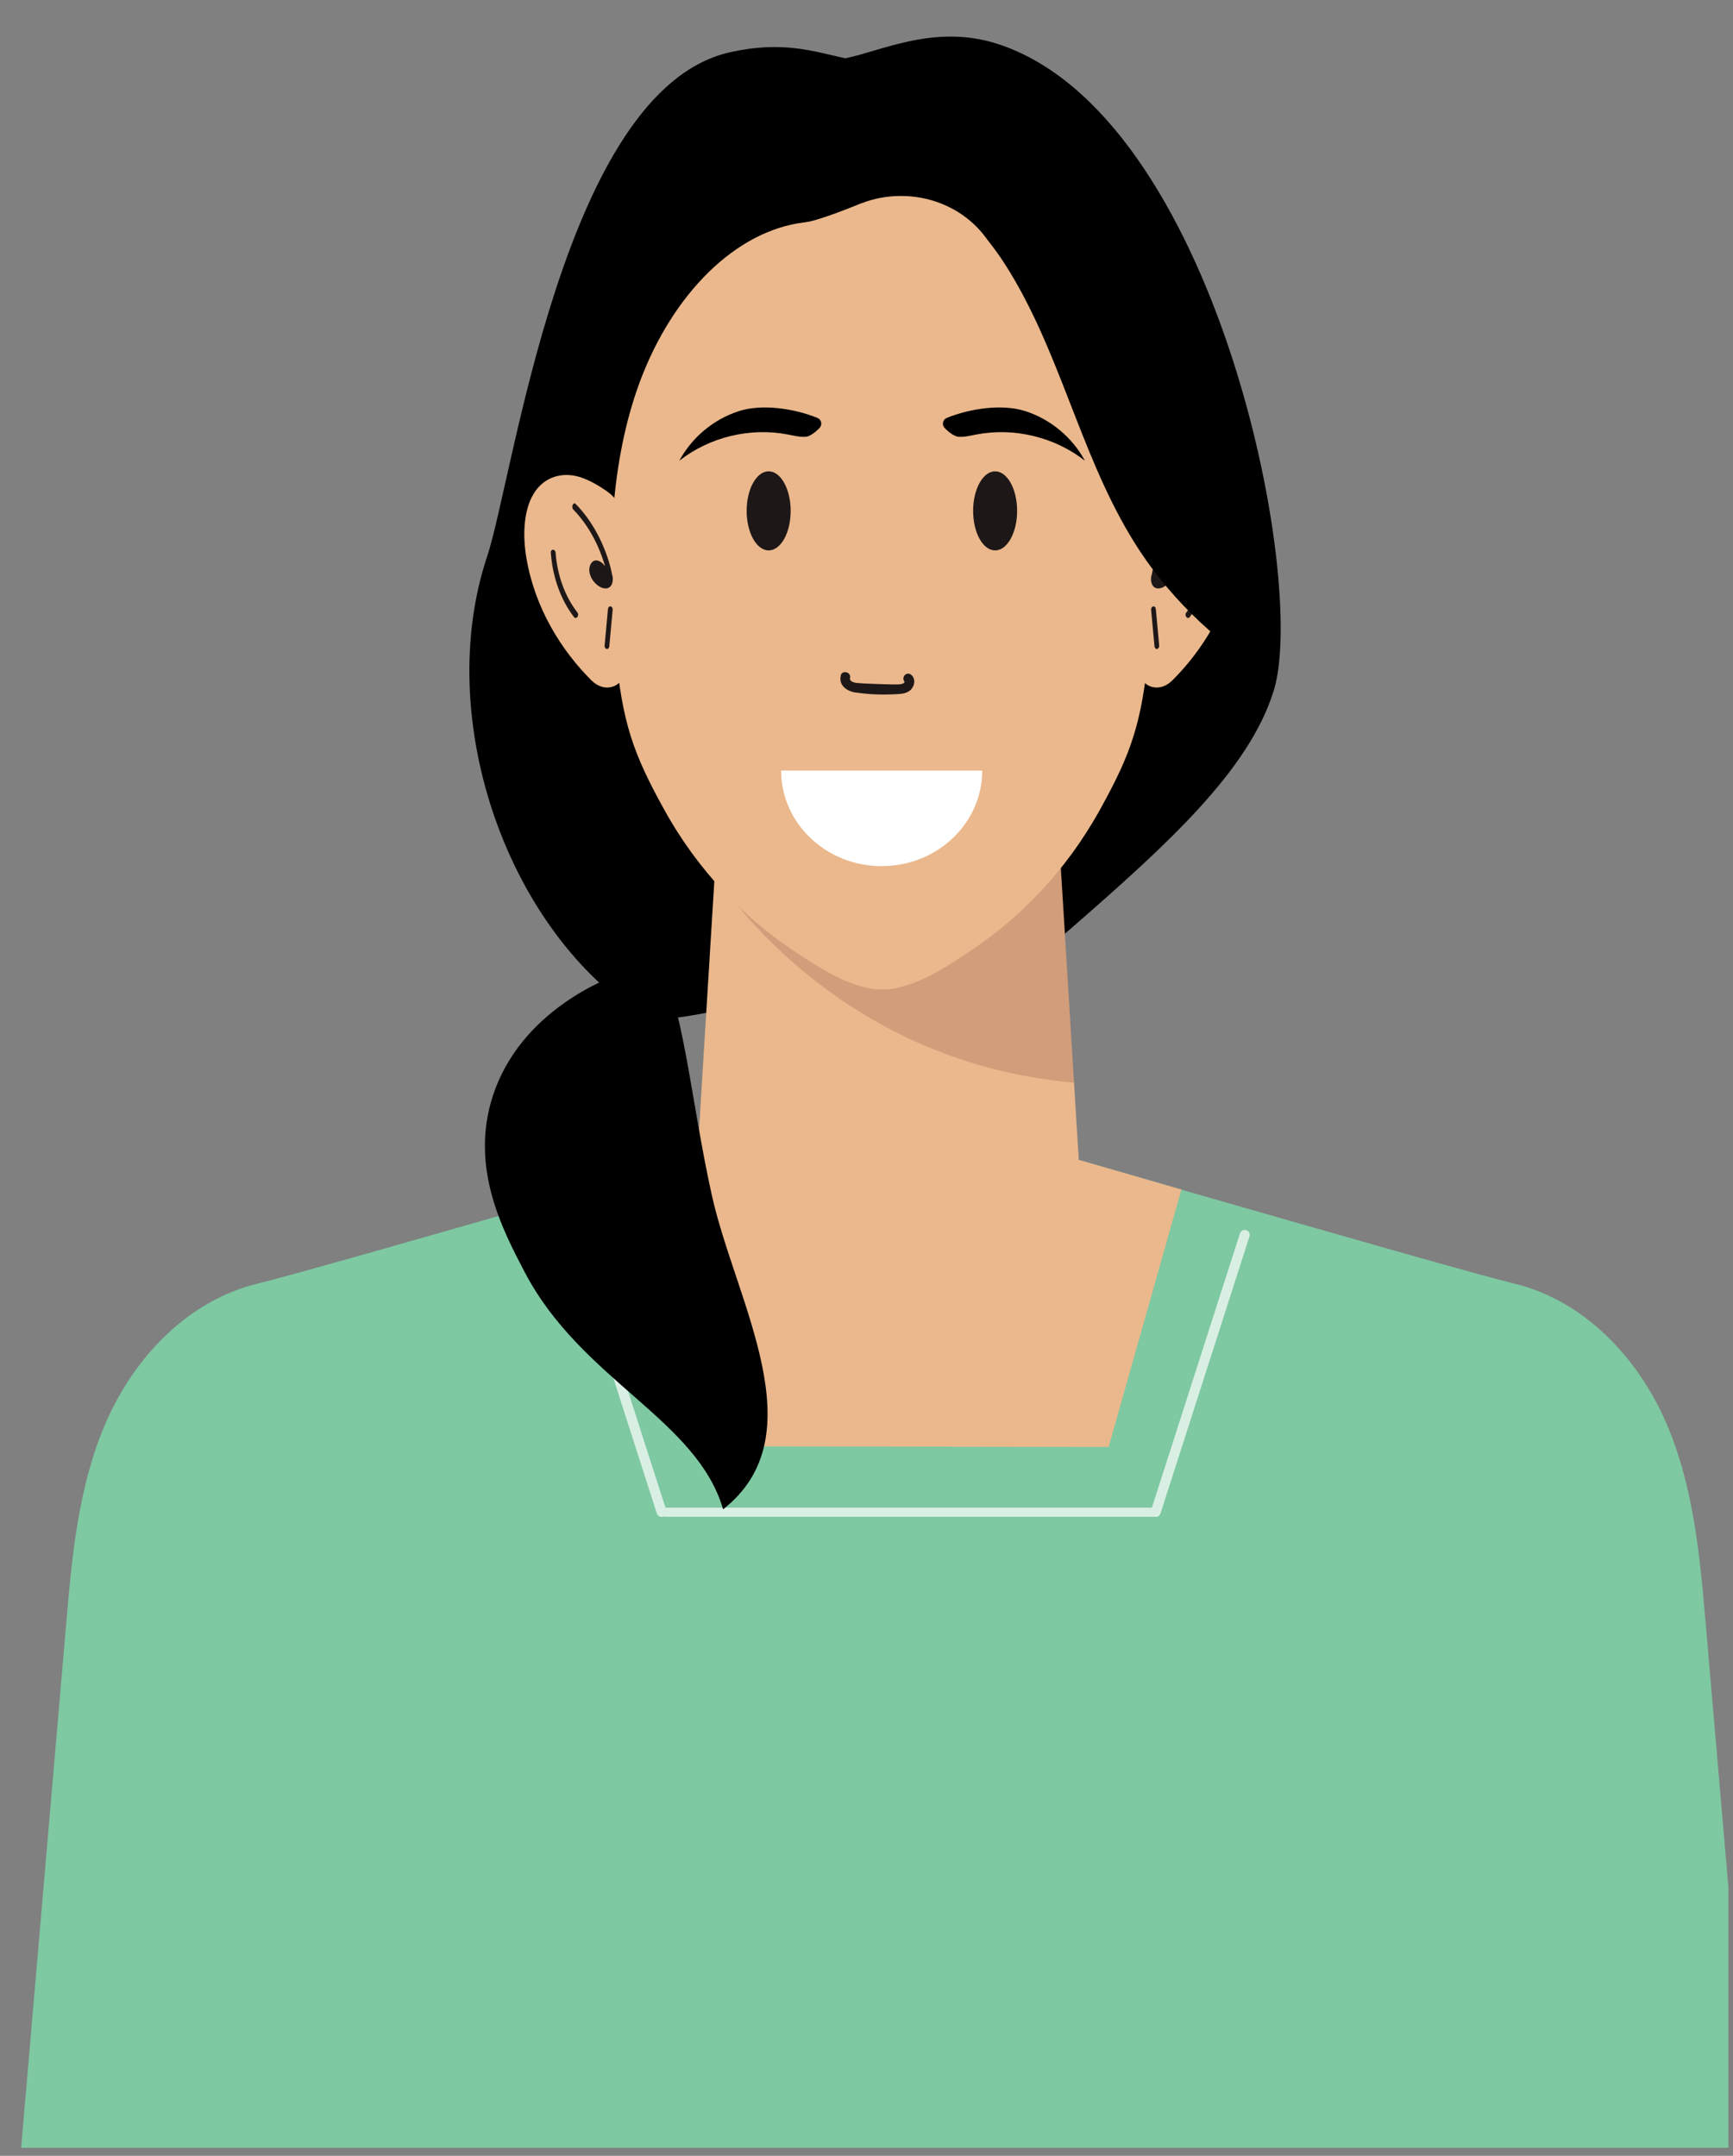 <svg width="164" height="204" viewBox="0 0 164 204" fill="none" xmlns="http://www.w3.org/2000/svg">
<rect x="0" y="0" width="164" height="204" fill="#808080" stroke="none"/>
<g clip-path="url(#clip0_2027_1132)">
<path d="M80.01 5.521C77.014 4.873 74.038 3.803 68.98 4.971C53.316 8.595 48.611 45.13 46.097 52.663C41.068 67.758 47.767 87.519 60.436 95.945C62.901 97.585 69.373 94.403 78.91 94.57C91.883 94.796 98.1 90.681 101.243 87.951C110.504 79.888 118.214 72.885 120.542 65.342C123.773 54.863 115.032 10.756 94.349 4.137C88.446 2.251 83.349 4.854 80.01 5.512V5.521Z" fill="black"/>
<path d="M165.7 203.242C111.133 203.242 56.567 203.242 2 203.242C3.424 186.752 4.838 170.253 6.253 153.763C6.812 147.251 7.402 140.612 10.034 134.572C12.666 128.532 17.714 123.072 24.392 121.461C30.403 120.007 79.057 105.855 83.84 104.47C88.633 105.865 137.277 120.017 143.288 121.461C149.966 123.072 155.015 128.532 157.647 134.572C160.279 140.612 160.868 147.251 161.428 153.763C162.852 170.253 164.266 186.752 165.69 203.242H165.7Z" fill="#7EC8A2"/>
<path d="M30.904 202.898C32.21 190.651 31.405 178.198 28.537 166.746C27.987 164.536 27.359 162.366 26.661 160.245C26.543 163.633 26.426 167.021 26.308 170.41C26.259 171.677 26.219 172.943 26.18 174.21C26.16 183.776 26.141 193.342 26.121 202.908C27.722 202.908 29.313 202.908 30.914 202.908L30.904 202.898Z" fill="#7EC8A2"/>
<path d="M136.128 202.898C134.822 190.651 135.637 178.198 138.495 166.746C139.045 164.536 139.673 162.366 140.371 160.245C140.489 163.633 140.606 167.021 140.724 170.41C140.773 171.677 140.813 172.943 140.852 174.21C140.872 183.776 140.891 193.342 140.911 202.908C139.31 202.908 137.719 202.908 136.118 202.908L136.128 202.898Z" fill="#7EC8A2"/>
<path d="M102.049 109.115C101.361 97.949 100.674 86.792 99.986 75.625C94.663 73.533 89.34 71.431 84.027 69.339V69.359C78.714 71.451 73.391 73.543 68.077 75.635C67.39 86.792 66.702 97.958 66.015 109.115C65.828 112.14 67.429 114.851 69.747 117.169C77.614 125.045 90.528 125.045 98.366 117.139C100.664 114.821 102.245 112.121 102.059 109.105L102.049 109.115Z" fill="#EAB88C"/>
<path opacity="0.25" d="M101.647 102.447C101.097 93.5 100.547 84.562 99.997 75.615C94.674 73.523 89.36 71.421 84.037 69.33V69.349C78.724 71.441 73.401 73.533 68.088 75.625C67.94 78.011 67.793 80.388 67.645 82.775C67.645 82.775 78.508 100.453 101.647 102.447Z" fill="#8F4C44"/>
<path d="M113.028 32.333C112.468 25.675 109.601 18.918 104.474 14.419C98.778 9.42 90.773 7.613 83.545 8.576C76.317 9.538 78.713 12.003 66.152 11.591C57.391 11.296 54.543 24.034 53.846 32.343C53.237 39.562 54.612 46.78 55.977 53.891L83.407 55.698C83.417 55.698 83.427 55.698 83.437 55.698H83.466C92.61 55.099 101.754 54.49 110.897 53.891C112.262 46.78 113.637 39.562 113.028 32.343V32.333Z" fill="black"/>
<path d="M106.959 37.745C104.199 29.063 98.434 22.669 92.07 21.255C91.284 21.078 90.489 20.98 89.693 20.97C87.572 20.941 79.381 20.941 77.26 20.97C76.464 20.98 75.669 21.078 74.883 21.255C68.519 22.669 62.744 29.063 59.994 37.745C57.666 45.091 57.47 53.596 58.246 61.63C58.914 68.466 59.906 71.265 62.842 76.588C66.093 82.481 70.463 86.871 75.099 89.964C77.191 91.359 79.45 92.842 81.768 93.402C82.013 93.48 82.268 93.539 82.543 93.579C82.858 93.618 83.162 93.638 83.477 93.628C83.791 93.628 84.095 93.618 84.409 93.579C84.675 93.549 84.94 93.49 85.185 93.402C87.503 92.852 89.762 91.369 91.854 89.964C96.499 86.871 100.86 82.471 104.111 76.588C107.057 71.265 108.039 68.466 108.707 61.63C109.493 53.587 109.296 45.081 106.959 37.745Z" fill="#EAB88C"/>
<path d="M74.823 48.342C74.823 50.414 73.89 52.083 72.741 52.083C71.592 52.083 70.659 50.404 70.659 48.342C70.659 46.269 71.592 44.6 72.741 44.6C73.89 44.6 74.823 46.279 74.823 48.342Z" fill="#1E1717"/>
<path d="M69.924 38.904C67.537 39.67 65.475 41.388 64.286 43.598C67.134 41.359 70.974 40.426 74.54 41.113C75.109 41.221 75.679 41.369 76.258 41.33C76.631 41.3 77.172 40.907 77.564 40.485C77.839 40.19 77.741 39.709 77.368 39.552C75.139 38.639 72.084 38.206 69.924 38.904Z" fill="black"/>
<path d="M92.09 48.342C92.09 50.414 93.023 52.083 94.172 52.083C95.321 52.083 96.254 50.404 96.254 48.342C96.254 46.269 95.321 44.6 94.172 44.6C93.023 44.6 92.09 46.279 92.09 48.342Z" fill="#1E1717"/>
<path d="M97.03 38.904C99.416 39.67 101.479 41.388 102.667 43.598C99.819 41.359 95.969 40.426 92.414 41.113C91.844 41.221 91.274 41.369 90.695 41.33C90.322 41.3 89.782 40.907 89.389 40.485C89.114 40.19 89.212 39.709 89.585 39.552C91.815 38.639 94.869 38.206 97.03 38.904Z" fill="black"/>
<path d="M59.287 50.09C59.188 48.627 58.55 47.321 57.588 46.604C56.782 46.014 55.947 45.523 55.044 45.199C53.561 44.669 51.823 44.924 50.732 46.378C49.524 47.998 49.436 50.601 49.819 52.83C50.624 57.535 53.099 61.522 55.977 64.39C56.498 64.901 57.146 65.156 57.784 65.028C59.385 64.694 59.611 62.465 59.621 60.638C59.64 57.122 59.532 53.596 59.287 50.09Z" fill="#EAB88C"/>
<path d="M57.529 57.682C57.421 58.821 57.322 59.96 57.214 61.109C57.205 61.276 57.332 61.414 57.44 61.414C57.578 61.414 57.656 61.276 57.666 61.109C57.774 59.97 57.872 58.831 57.98 57.682C58 57.515 57.863 57.377 57.755 57.377C57.617 57.377 57.538 57.515 57.529 57.682Z" fill="#1E1717"/>
<path d="M52.127 52.309C52.294 54.608 53.07 56.778 54.318 58.389C54.534 58.664 54.858 58.232 54.642 57.957C53.483 56.474 52.736 54.45 52.579 52.309C52.55 51.926 52.098 51.917 52.127 52.309Z" fill="#1E1717"/>
<path d="M57.942 54.47C57.716 53.213 57.254 51.976 56.724 50.895C56.115 49.668 55.359 48.587 54.485 47.694C54.249 47.458 54.023 47.988 54.259 48.224C55.261 49.245 56.096 50.552 56.714 52.025C56.92 52.526 57.107 53.056 57.264 53.596C57.205 53.518 57.146 53.449 57.097 53.39C56.763 53.017 56.203 52.821 55.899 53.38C55.614 53.911 55.83 54.559 56.145 54.971C56.459 55.384 56.93 55.718 57.382 55.678C57.883 55.629 58.069 55.069 57.962 54.47H57.942Z" fill="#1E1717"/>
<path d="M107.627 50.09C107.725 48.627 108.364 47.321 109.326 46.604C110.132 46.014 110.966 45.523 111.87 45.199C113.353 44.669 115.091 44.924 116.181 46.378C117.389 47.998 117.478 50.601 117.095 52.83C116.29 57.535 113.815 61.522 110.937 64.39C110.416 64.901 109.768 65.156 109.13 65.028C107.529 64.694 107.303 62.465 107.293 60.638C107.274 57.122 107.382 53.596 107.627 50.09Z" fill="#EAB88C"/>
<path d="M109.386 57.682C109.494 58.821 109.592 59.96 109.7 61.109C109.71 61.276 109.582 61.414 109.474 61.414C109.337 61.414 109.258 61.276 109.248 61.109C109.14 59.97 109.042 58.831 108.934 57.682C108.924 57.515 109.052 57.377 109.16 57.377C109.298 57.377 109.376 57.515 109.386 57.682Z" fill="#1E1717"/>
<path d="M114.777 52.309C114.61 54.608 113.834 56.778 112.587 58.389C112.371 58.664 112.047 58.232 112.263 57.957C113.422 56.474 114.168 54.45 114.325 52.309C114.355 51.926 114.806 51.917 114.777 52.309Z" fill="#1E1717"/>
<path d="M108.973 54.47C109.199 53.213 109.661 51.976 110.191 50.895C110.8 49.668 111.556 48.587 112.43 47.694C112.666 47.458 112.892 47.988 112.656 48.224C111.654 49.245 110.81 50.552 110.201 52.025C109.994 52.526 109.808 53.056 109.651 53.596C109.71 53.518 109.769 53.449 109.818 53.39C110.152 53.017 110.711 52.821 111.016 53.38C111.301 53.911 111.085 54.559 110.77 54.971C110.456 55.384 109.985 55.718 109.533 55.678C109.032 55.629 108.845 55.069 108.953 54.47H108.973Z" fill="#1E1717"/>
<path d="M79.567 63.938C79.342 64.842 80.157 65.421 80.952 65.529C81.925 65.657 83.034 65.794 85.048 65.676C85.5 65.647 85.981 65.549 86.275 65.175C86.541 64.842 86.629 64.321 86.344 63.968C86.187 63.771 85.951 63.673 85.716 63.81C85.519 63.918 85.411 64.243 85.558 64.439C85.608 64.508 85.627 64.567 85.5 64.655C85.372 64.743 85.175 64.753 85.028 64.763C84.537 64.793 81.62 64.684 81.159 64.635C80.933 64.616 80.363 64.517 80.442 64.164C80.579 63.594 79.695 63.359 79.558 63.928L79.567 63.938Z" fill="#1E1717"/>
<path d="M110.19 26.018C108.314 21.069 106.016 15.903 101.449 12.858C97.491 10.236 92.463 9.588 87.631 9.254C84.419 9.028 80.982 8.93 78.193 10.442C76.395 11.414 75.128 13.035 74.51 14.852C74.195 15.765 74.048 16.728 74.087 17.69C74.127 18.79 74.686 19.811 75.561 20.479C75.806 20.666 76.052 20.852 76.297 21.039C76.297 21.039 77.151 17.111 83.918 17.16C86.423 17.376 88.819 18.486 90.754 20.018C93.013 21.825 94.692 24.182 96.097 26.637C100.791 34.818 102.667 44.266 107.882 52.163C111.094 57.004 115.543 61.178 120.728 64.184C118.44 51.21 114.914 38.432 110.21 26.048L110.19 26.018Z" fill="black"/>
<path d="M85.254 18.544C83.928 18.544 82.661 18.79 81.512 19.241H81.502C81.483 19.241 81.463 19.261 81.443 19.261C80.962 19.457 77.731 20.783 76.326 21.019C75.561 21.147 76.611 21.461 77.849 21.736C76.425 23.297 75.57 25.311 75.57 27.511C75.57 32.461 79.911 36.477 85.264 36.477C90.616 36.477 94.957 32.461 94.957 27.511C94.957 22.561 90.616 18.544 85.264 18.544H85.254Z" fill="#EAB88C"/>
<path d="M83.437 81.96C88.691 81.96 92.953 77.913 92.953 72.915H73.92C73.92 77.913 78.182 81.96 83.437 81.96Z" fill="white"/>
<path d="M83.85 104.47C81.532 105.148 72.879 108.801 59.827 112.563L66.928 136.861L104.916 136.919L111.801 112.563C98.749 108.801 86.168 105.138 83.85 104.47Z" fill="#EAB88C"/>
<path d="M109.376 143.097H63.01" stroke="#DAEFE4" stroke-width="0.864" stroke-linecap="round" stroke-linejoin="round"/>
<path d="M117.792 116.854L109.375 143.067" stroke="#DAEFE4" stroke-width="0.943" stroke-linecap="round" stroke-linejoin="round"/>
<path d="M54.19 116.854L62.607 143.067" stroke="#DAEFE4" stroke-width="0.943" stroke-linecap="round" stroke-linejoin="round"/>
<path d="M58.777 92.096C57.49 92.557 49.289 95.621 46.648 103.675C44.438 110.422 47.541 116.354 49.672 120.41C55.035 130.634 65.946 134.278 68.431 142.822C77.368 135.8 69.629 123.209 67.38 113.172C65.396 104.333 64.473 93.628 62.361 92.096H58.777Z" fill="black"/>
</g>
<defs>
<clipPath id="clip0_2027_1132">
<rect width="163.57" height="203.639" fill="white"/>
</clipPath>
</defs>
</svg>
